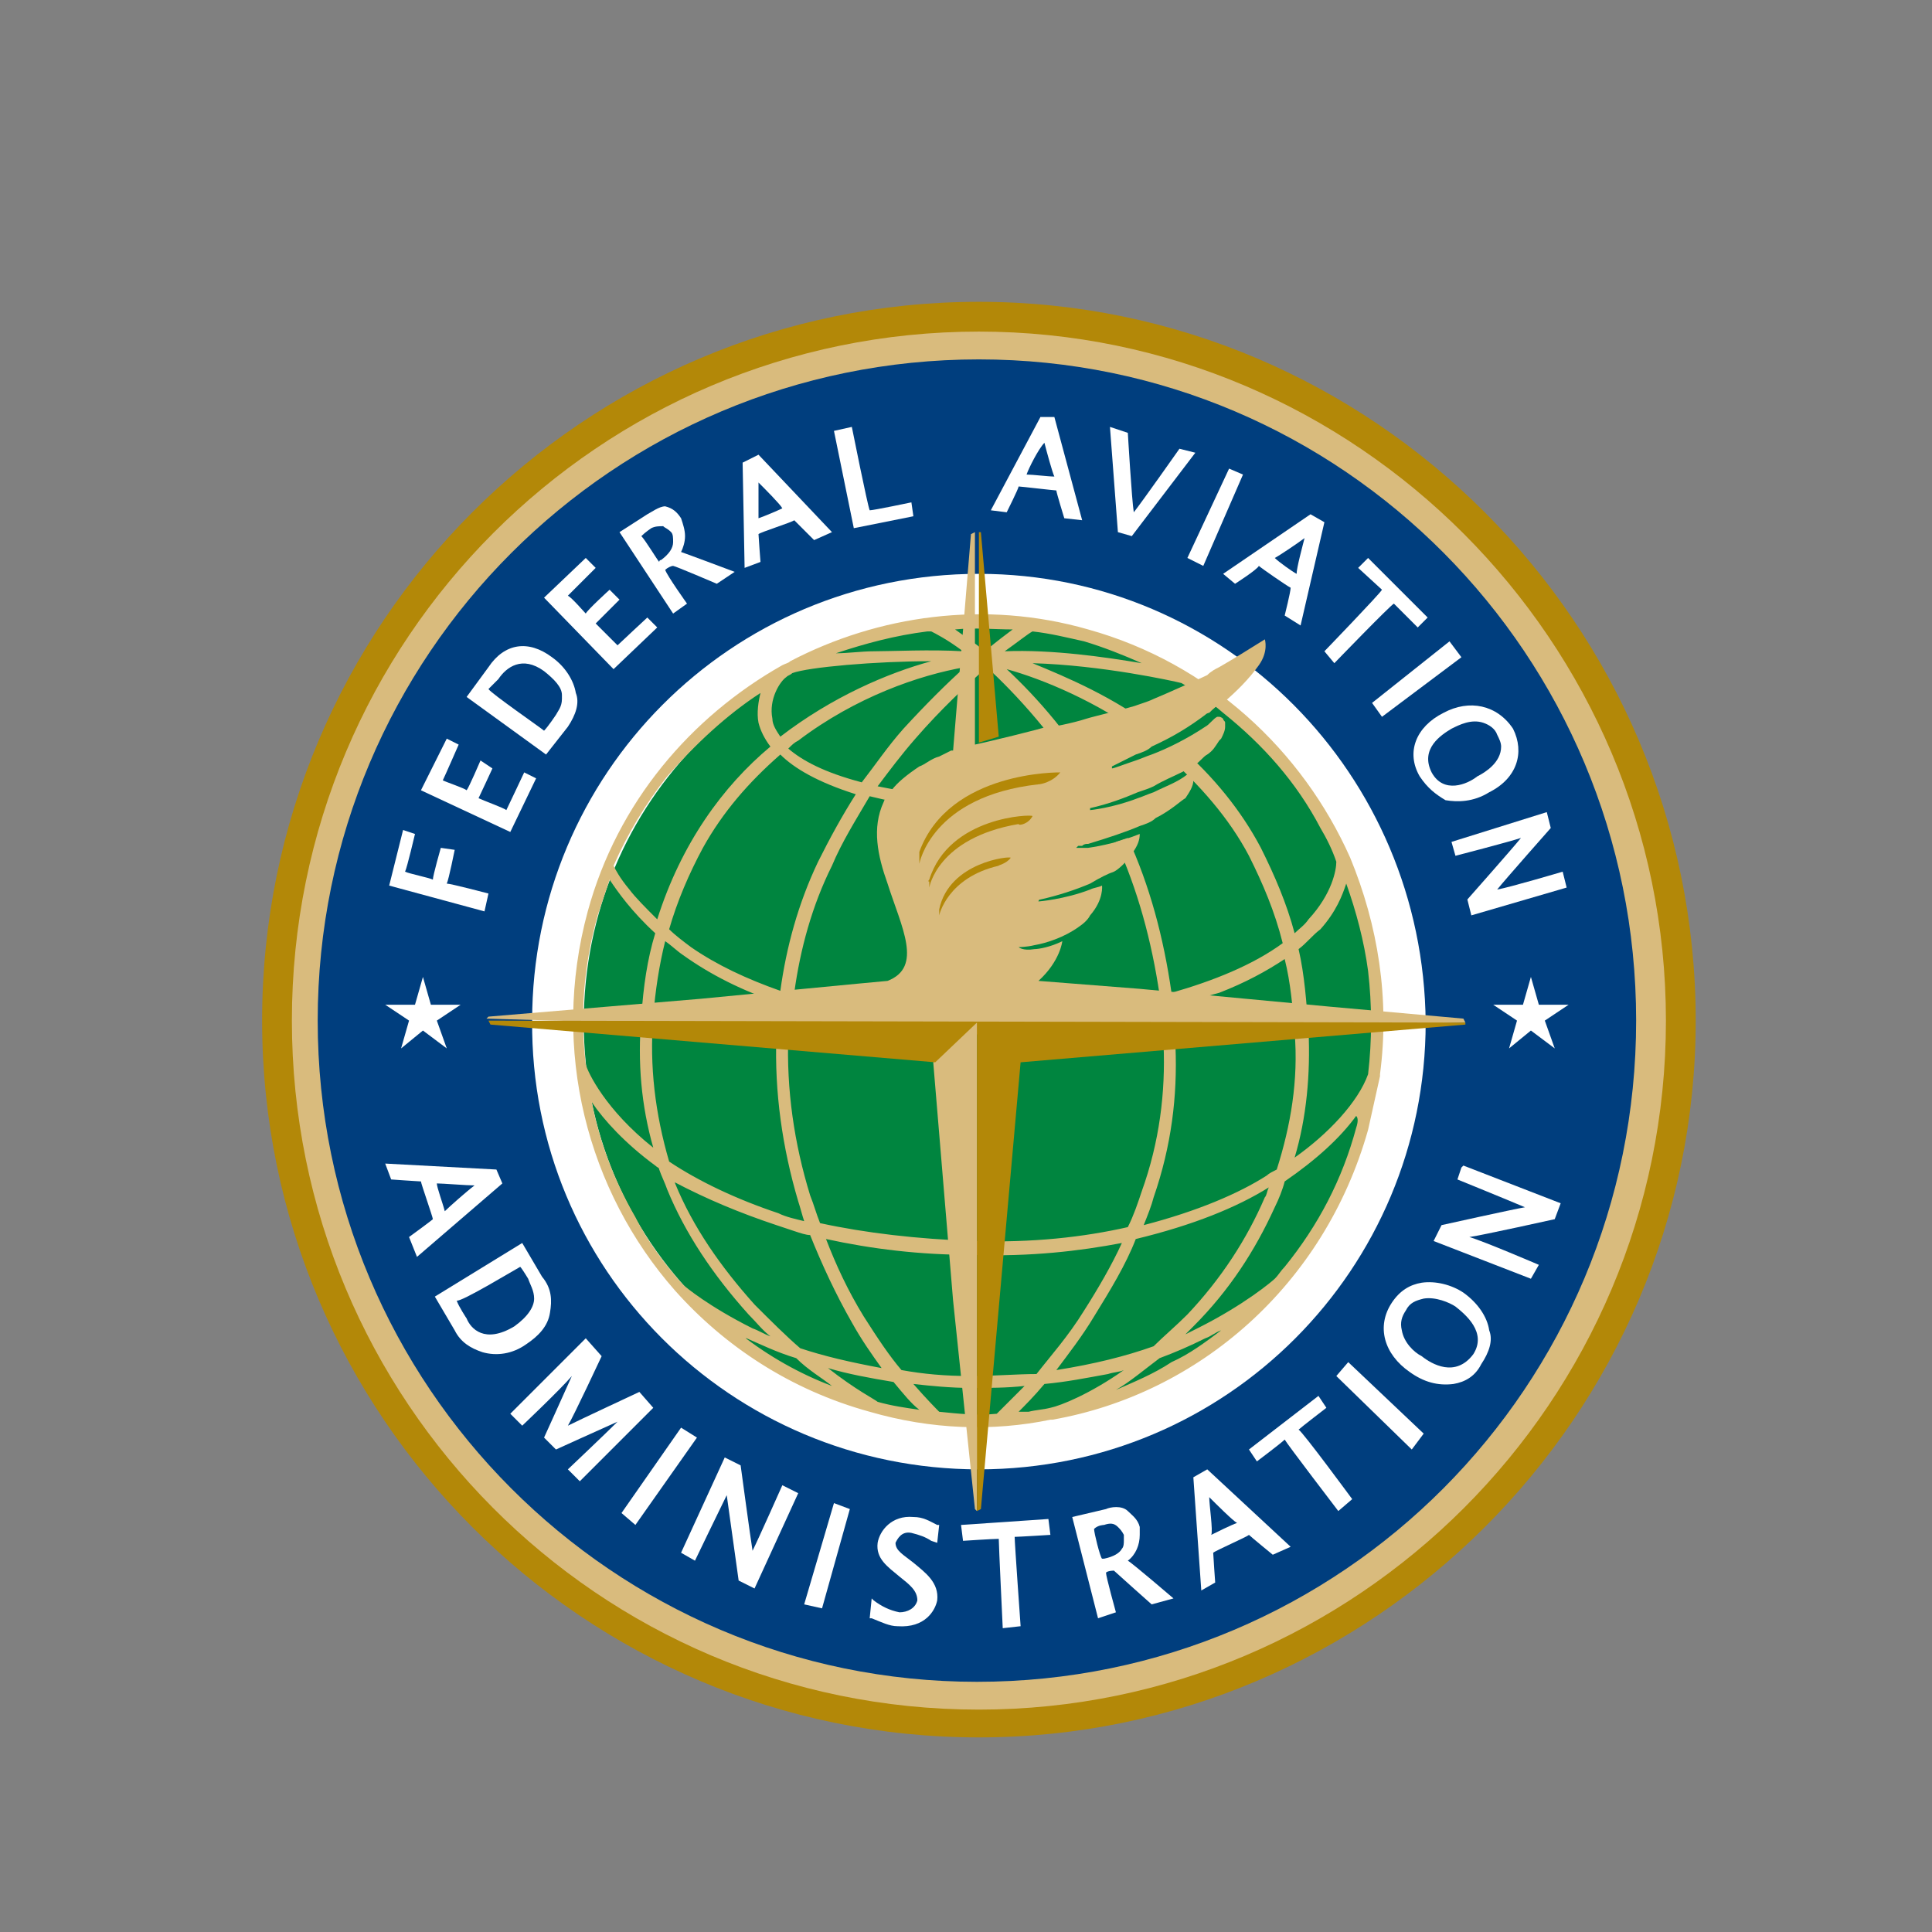 <?xml version="1.0" encoding="utf-8"?>
<!-- Generator: Adobe Illustrator 22.1.0, SVG Export Plug-In . SVG Version: 6.00 Build 0)  -->
<svg version="1.1" xmlns="http://www.w3.org/2000/svg" xmlns:xlink="http://www.w3.org/1999/xlink" x="0px" y="0px"
	 viewBox="0 0 97.3 97.3" style="enable-background:new 0 0 97.3 97.3;" xml:space="preserve">
<rect x="0" y="0" width="97.3" height="97.3" fill="#808080" stroke="none"/>
<style type="text/css">
	.st0{fill-rule:evenodd;clip-rule:evenodd;fill:#B38808;}
	.st1{fill-rule:evenodd;clip-rule:evenodd;fill:#D9BB7D;}
	.st2{fill-rule:evenodd;clip-rule:evenodd;fill:#003E7E;}
	.st3{fill-rule:evenodd;clip-rule:evenodd;fill:#FFFFFF;}
	.st4{fill-rule:evenodd;clip-rule:evenodd;fill:#00853F;}
	.st5{fill:#D9BB7D;}
</style>
<g id="Layer_1">
</g>
<g id="Layer_2">
	<g>
		<path class="st0" d="M85.4,51.4c0,19.9-16.3,36.1-36.1,36.1c-19.9,0-36.1-16.2-36.1-36.1c0-20,16.2-36.2,36.1-36.2
			C69.1,15.2,85.4,31.4,85.4,51.4z"/>
		<path class="st1" d="M83.9,51.4c0,19.2-15.6,34.7-34.6,34.7c-19.2,0-34.6-15.6-34.6-34.7c0-19.2,15.5-34.7,34.6-34.7
			C68.3,16.7,83.9,32.3,83.9,51.4z"/>
		<path class="st2" d="M82.4,51.4c0,18.4-14.8,33.3-33.2,33.3C30.9,84.7,16,69.8,16,51.4C16,33,30.9,18.1,49.3,18.1
			C67.6,18.1,82.4,33,82.4,51.4z"/>
		<path class="st3" d="M49.3,28.9c-12.5,0-22.5,10.1-22.5,22.5C26.7,63.9,36.8,74,49.3,74c12.5,0,22.5-10.1,22.5-22.5
			C71.7,39,61.7,28.9,49.3,28.9z"/>
		<path class="st4" d="M69.2,51.5c0,11-8.9,19.9-19.9,19.9c-11,0-19.9-8.9-19.9-19.9c0-11.1,8.9-20,19.9-20
			C60.2,31.5,69.2,40.4,69.2,51.5z"/>
		<path class="st3" d="M19.6,44.6l4.8,1.3l0.2-0.9c0,0-1.9-0.5-2.1-0.5c0.1-0.2,0.4-1.7,0.4-1.7l-0.7-0.1c0,0-0.4,1.4-0.4,1.6
			c-0.2-0.1-1.2-0.3-1.4-0.4c0.1-0.2,0.5-1.9,0.5-1.9l-0.6-0.2L19.6,44.6z"/>
		<path class="st3" d="M21.2,39.8l4.5,2.1l1.3-2.7l-0.6-0.3c0,0-0.8,1.7-0.9,1.9c-0.1-0.1-1.2-0.5-1.4-0.6c0.1-0.2,0.7-1.5,0.7-1.5
			l-0.6-0.4c0,0-0.6,1.4-0.7,1.5c-0.1-0.1-1-0.4-1.2-0.5c0.1-0.2,0.8-1.8,0.8-1.8l-0.6-0.3L21.2,39.8z"/>
		<path class="st3" d="M24.6,33.6l-1.1,1.5l4,2.9l1.1-1.4c0.4-0.6,0.6-1.2,0.4-1.7c-0.1-0.6-0.5-1.3-1.2-1.8
			C26.6,32.2,25.4,32.4,24.6,33.6z"/>
		<path class="st2" d="M25.1,34.2c0.4-0.6,1.2-1.2,2.3-0.4c0.5,0.4,0.9,0.8,0.9,1.2c0,0.1,0,0.1,0,0.2c0,0.4-0.2,0.6-0.3,0.8
			c0,0-0.4,0.6-0.6,0.8c-0.1-0.1-2.7-1.9-2.8-2.1C24.7,34.6,25.1,34.2,25.1,34.2z"/>
		<path class="st3" d="M27.4,30.1l3.5,3.6l2.2-2.1l-0.5-0.5c0,0-1.4,1.3-1.5,1.4c-0.1-0.1-0.9-0.9-1.1-1.1c0.1-0.1,1.2-1.2,1.2-1.2
			l-0.5-0.5c0,0-1.1,1-1.2,1.2c-0.1-0.1-0.7-0.8-0.9-0.9c0.1-0.1,1.4-1.4,1.4-1.4l-0.5-0.5L27.4,30.1z"/>
		<path class="st3" d="M32.6,25.9l-1.4,0.9l2.7,4.1l0.7-0.5c0,0-1-1.4-1.1-1.7c0.1-0.1,0.3-0.2,0.4-0.2c0.1,0,2.2,0.9,2.2,0.9
			l0.9-0.6c0,0-2.4-0.9-2.7-1c0.1-0.2,0.2-0.5,0.2-0.8c0-0.3-0.1-0.6-0.2-0.9c-0.2-0.3-0.4-0.5-0.8-0.6
			C33.2,25.5,32.8,25.8,32.6,25.9z"/>
		<path class="st2" d="M32.8,26.6c0.2-0.1,0.4-0.1,0.6-0.1c0.1,0.1,0.2,0.1,0.4,0.3c0.1,0.1,0.1,0.3,0.1,0.5c0,0.3-0.2,0.6-0.6,0.9
			c0,0-0.1,0-0.1,0.1c-0.1-0.1-0.7-1.1-0.9-1.3C32.5,26.8,32.8,26.6,32.8,26.6z"/>
		<path class="st3" d="M37.4,23.3l0.1,5.3l0.8-0.3c0,0-0.1-1.3-0.1-1.4c0.1-0.1,1.7-0.6,1.8-0.7c0.1,0.1,1,1,1,1l0.9-0.4l-3.7-3.9
			L37.4,23.3z"/>
		<path class="st2" d="M38.2,24.3c0.3,0.3,1.1,1.1,1.2,1.3c-0.2,0.1-0.9,0.4-1.2,0.5C38.2,25.8,38.2,24.7,38.2,24.3z"/>
		<path class="st3" d="M42,21.7l1,4.9l3-0.6l-0.1-0.7c0,0-1.9,0.4-2.1,0.4c-0.1-0.2-0.9-4.2-0.9-4.2L42,21.7z"/>
		<path class="st3" d="M49.9,25.7l0.8,0.1c0,0,0.6-1.2,0.6-1.3c0.1,0,1.8,0.2,1.9,0.2c0,0.1,0.4,1.4,0.4,1.4l0.9,0.1l-1.4-5.2
			L52.4,21L49.9,25.7z"/>
		<path class="st2" d="M52.6,22.3c0.1,0.4,0.4,1.5,0.5,1.7c-0.3,0-1.1-0.1-1.4-0.1C51.8,23.6,52.3,22.6,52.6,22.3z"/>
		<path class="st3" d="M56.3,26.8L57,27l3.2-4.2l-0.8-0.2c0,0-1.9,2.7-2.3,3.2c-0.1-0.6-0.3-4-0.3-4l-0.9-0.3L56.3,26.8z"/>
		<polygon class="st3" points="59.8,28.1 60.6,28.5 62.6,23.9 61.9,23.6 		"/>
		<path class="st3" d="M61.6,28.9l0.6,0.5c0,0,1.1-0.7,1.2-0.9c0.1,0.1,1.4,1,1.6,1.1C65,29.8,64.7,31,64.7,31l0.8,0.5l1.2-5.2
			L66,25.9L61.6,28.9z"/>
		<path class="st2" d="M65.7,27.1c-0.1,0.4-0.4,1.5-0.4,1.8c-0.2-0.1-0.9-0.6-1.1-0.8C64.4,28,65.3,27.4,65.7,27.1z"/>
		<path class="st3" d="M69.6,29.7c-0.1,0.2-2.9,3.1-2.9,3.1l0.5,0.6c0,0,2.8-2.9,3-3c0.1,0.1,1.2,1.2,1.2,1.2l0.5-0.5l-3-3l-0.5,0.5
			L69.6,29.7z"/>
		<polygon class="st3" points="69.1,35.4 69.6,36.1 73.6,33.1 73,32.3 		"/>
		<path class="st3" d="M72.7,35.9c-1.4,0.7-1.9,2-1.2,3.2c0.4,0.6,0.8,0.9,1.3,1.2c0.6,0.1,1.4,0.1,2.2-0.4c1.4-0.7,1.8-2,1.2-3.2
			C75.4,35.5,74,35.2,72.7,35.9z"/>
		<path class="st2" d="M72.1,38.9c-0.6-1.2,0.5-1.9,1-2.2c0.4-0.2,1-0.5,1.6-0.3c0.3,0.1,0.6,0.3,0.7,0.6c0.1,0.2,0.2,0.4,0.2,0.6
			c0,0.8-0.8,1.3-1.2,1.5C73.9,39.5,72.7,40,72.1,38.9z"/>
		<path class="st3" d="M73.1,42.4l0.2,0.7c0,0,2.7-0.7,3.3-0.9c-0.4,0.5-2.7,3.1-2.7,3.1l0.2,0.8l4.8-1.4l-0.2-0.8
			c0,0-2.7,0.8-3.3,0.9c0.4-0.5,2.7-3.1,2.7-3.1l-0.2-0.8L73.1,42.4z"/>
		<path class="st3" d="M19.7,59.4c0,0,1.4,0.1,1.5,0.1c0,0.1,0.6,1.8,0.6,1.9c-0.1,0.1-1.2,0.9-1.2,0.9l0.4,1l4.3-3.7L25,58.9
			l-5.6-0.3L19.7,59.4z"/>
		<path class="st2" d="M22,59.6c0.3,0,1.5,0.1,1.9,0.1c-0.4,0.3-1.3,1.1-1.5,1.3C22.3,60.6,22,59.8,22,59.6z"/>
		<path class="st3" d="M21.9,65.3l1,1.7c0.3,0.6,0.8,0.9,1.4,1.1c0.7,0.2,1.5,0.1,2.2-0.4c0.6-0.4,1.1-0.9,1.2-1.6
			c0.1-0.6,0.1-1.2-0.4-1.8l-1-1.7L21.9,65.3z"/>
		<path class="st2" d="M26.2,63.8c0.1,0.1,0.4,0.6,0.4,0.6c0.1,0.3,0.3,0.6,0.3,1c0,0.4-0.3,0.9-1,1.4c-1.5,0.9-2.2,0.1-2.4-0.4
			c0,0-0.4-0.6-0.5-0.9C23.2,65.6,26,63.9,26.2,63.8z"/>
		<path class="st3" d="M25.7,71.2l0.6,0.6c0,0,1.9-1.8,2.5-2.5c-0.4,0.9-1.4,3.1-1.4,3.1l0.6,0.6c0,0,2.2-1,3.1-1.4
			c-0.6,0.6-2.5,2.4-2.5,2.4l0.6,0.6l3.7-3.7l-0.7-0.8c0,0-3,1.4-3.6,1.7c0.3-0.5,1.7-3.5,1.7-3.5l-0.8-0.9L25.7,71.2z"/>
		<polygon class="st3" points="31.3,76.2 32,76.8 35.1,72.4 34.3,71.9 		"/>
		<path class="st3" d="M34.3,78.2l0.7,0.4c0,0,1.3-2.7,1.6-3.3c0.1,0.7,0.6,4.3,0.6,4.3l0.8,0.4l2.2-4.8l-0.8-0.4
			c0,0-1.2,2.7-1.5,3.3c-0.1-0.6-0.6-4.3-0.6-4.3l-0.8-0.4L34.3,78.2z"/>
		<polygon class="st3" points="40.5,80.8 41.4,81 42.8,76 42,75.7 		"/>
		<path class="st3" d="M44.2,77.7c-0.1,0.8,0.5,1.2,1.1,1.7c0.5,0.4,0.9,0.7,0.9,1.2c-0.1,0.4-0.5,0.6-0.9,0.6
			c-0.5-0.1-0.9-0.3-1.3-0.6l-0.1-0.1l-0.1,1h0.1c0.5,0.2,0.9,0.4,1.3,0.4c1.4,0.1,1.9-0.8,2-1.3c0.1-0.9-0.6-1.4-1.2-1.9
			c-0.5-0.4-0.9-0.6-0.9-1c0.1-0.2,0.3-0.6,0.8-0.5c0.4,0.1,0.7,0.2,1,0.4l0.3,0.1l0.1-0.9h-0.1c-0.4-0.2-0.7-0.4-1.2-0.4
			C44.9,76.3,44.3,77.1,44.2,77.7z"/>
		<path class="st3" d="M48.4,76.8l0.1,0.8c0,0,1.5-0.1,1.8-0.1c0,0.3,0.2,4.5,0.2,4.5l0.9-0.1c0,0-0.3-4.2-0.3-4.5
			c0.2,0,1.8-0.1,1.8-0.1l-0.1-0.8L48.4,76.8z"/>
		<path class="st3" d="M55.7,76L54,76.4l1.3,5.1l0.9-0.3c0,0-0.5-1.8-0.5-2c0.1-0.1,0.4-0.1,0.4-0.1c0.1,0.1,1.9,1.7,1.9,1.7
			l1.1-0.3c0,0-2.1-1.8-2.3-1.9c0.4-0.3,0.6-0.8,0.6-1.3c0-0.1,0-0.2,0-0.4c-0.1-0.4-0.4-0.6-0.6-0.8C56.5,75.8,55.9,75.9,55.7,76z"
			/>
		<path class="st2" d="M55.6,76.8c0.3-0.1,0.5-0.1,0.7,0.1c0.1,0.1,0.2,0.2,0.3,0.4c0,0.1,0,0.2,0,0.3c0,0.1,0,0.3-0.1,0.4
			c-0.1,0.2-0.4,0.4-0.9,0.5c0,0-0.1,0-0.1,0c-0.1-0.1-0.4-1.3-0.4-1.5C55.3,76.8,55.6,76.8,55.6,76.8z"/>
		<path class="st3" d="M60.1,74.4l0.4,5.7l0.7-0.4c0,0-0.1-1.4-0.1-1.5c0.1-0.1,1.7-0.8,1.8-0.9c0.1,0.1,1.2,1,1.2,1l0.9-0.4
			L60.8,74L60.1,74.4z"/>
		<path class="st2" d="M60.9,75.4c0.3,0.3,1.2,1.2,1.4,1.3c-0.3,0.1-1.1,0.5-1.3,0.6C61.1,77.1,60.9,75.8,60.9,75.4z"/>
		<path class="st3" d="M62.9,73l0.4,0.6c0,0,1.2-0.9,1.4-1.1c0.1,0.2,2.7,3.6,2.7,3.6l0.7-0.6c0,0-2.5-3.4-2.7-3.5
			c0.1-0.1,1.4-1.1,1.4-1.1l-0.4-0.6L62.9,73z"/>
		<polygon class="st3" points="67.3,69.3 71.1,73 71.7,72.2 67.9,68.6 		"/>
		<path class="st3" d="M71.6,64.6c-0.6,0.1-1.1,0.4-1.5,1c-0.8,1.2-0.4,2.6,0.9,3.5c0.7,0.5,1.4,0.7,2.2,0.6c0.6-0.1,1.1-0.4,1.4-1
			c0.4-0.6,0.6-1.2,0.4-1.7c-0.1-0.7-0.6-1.4-1.3-1.9C73.1,64.7,72.3,64.5,71.6,64.6z"/>
		<g>
			<path class="st2" d="M71.6,68.3c-0.4-0.2-0.9-0.7-1-1.3c-0.1-0.4,0-0.7,0.2-1c0.2-0.4,0.5-0.5,0.9-0.6c0.6-0.1,1.3,0.2,1.6,0.4
				c0.5,0.4,1.6,1.3,0.9,2.4C73.3,69.4,72.1,68.7,71.6,68.3l1.8-2.6L71.6,68.3z"/>
		</g>
		<path class="st3" d="M73.6,58.8l-0.2,0.6c0,0,2.7,1.1,3.4,1.4c-0.6,0.1-4.2,0.9-4.2,0.9l-0.4,0.8l4.9,1.9l0.4-0.7
			c0,0-2.8-1.2-3.5-1.4c0.7-0.1,4.3-0.9,4.3-0.9l0.3-0.8l-4.9-1.9L73.6,58.8z"/>
		<polygon class="st3" points="75.2,50.6 76.7,50.6 77.1,49.2 77.5,50.6 79,50.6 77.8,51.4 78.3,52.8 77.1,51.9 76,52.8 76.4,51.4 
					"/>
		<polygon class="st3" points="19.4,50.6 20.9,50.6 21.3,49.2 21.7,50.6 23.2,50.6 22,51.4 22.5,52.8 21.3,51.9 20.2,52.8 
			20.6,51.4 		"/>
		<path class="st5" d="M68.9,56.9c0.2-0.9,0.4-1.8,0.6-2.7c0,0,0-0.1,0-0.1c0.5-3.8-0.1-7.5-1.5-10.9c0,0,0,0,0,0
			c-2.4-5.4-7.1-9.8-13.2-11.5c-5.2-1.5-10.6-0.7-15,1.6c0,0,0,0,0,0c-0.1,0.1-0.2,0.1-0.4,0.2l0,0c0,0,0,0,0,0
			c-4.6,2.6-8.3,6.9-9.8,12.4c-1.9,7,0,14.1,4.4,19.1l0,0c0,0,0,0,0,0c2.5,2.8,5.8,5,9.8,6.1c3.1,0.9,6.2,1,9.1,0.4c0,0,0.1,0,0.1,0
			C60.4,70.2,66.7,64.7,68.9,56.9z M68.3,56.8c-0.7,2.6-1.9,4.9-3.6,7c-0.2,0.2-0.3,0.4-0.5,0.6c-0.1,0.1-1.5,1.3-3.9,2.5
			c-0.2,0.1-0.4,0.2-0.6,0.3c0.1-0.1,0.3-0.3,0.4-0.4c1.8-1.8,3.1-3.8,4.1-6c0.2-0.4,0.4-0.9,0.5-1.3c1.6-1.1,2.8-2.2,3.6-3.3
			C68.4,56.3,68.4,56.5,68.3,56.8z M41.7,68.9c1,0.3,2.1,0.5,3.3,0.7c0.5,0.6,0.9,1.1,1.3,1.4c-0.7-0.1-1.4-0.2-2.1-0.4
			C44.1,70.5,43.1,70,41.7,68.9z M32.9,51.2c0.1-1.3,0.3-2.6,0.6-3.8c0.3,0.2,0.6,0.5,0.9,0.7c1.4,1,3,1.8,4.8,2.4
			c-0.1,0.6-0.1,1.1-0.1,1.7c-0.1,2.8,0.3,5.6,1.1,8.3c0.1,0.3,0.2,0.7,0.3,1c-0.4-0.1-0.9-0.2-1.3-0.4c-2.1-0.7-4-1.6-5.5-2.6
			C33,56.1,32.7,53.7,32.9,51.2z M38.9,36.2c-0.2-1,0.4-1.9,0.7-2.1c0.1-0.1,0.2-0.1,0.3-0.2c0.8-0.3,4.2-0.6,7-0.6
			c-2.2,0.6-5,1.8-7.6,3.8C39.1,36.8,38.9,36.5,38.9,36.2z M64.3,58.9c-0.2,0.1-0.4,0.2-0.5,0.3c-1.4,0.9-3.5,1.8-6.2,2.5
			c0.2-0.5,0.4-1,0.5-1.4c0.9-2.6,1.2-5.1,1.1-7.6c0-0.7-0.1-1.3-0.2-2c0.9-0.2,1.6-0.5,2.4-0.7c1.3-0.5,2.4-1.1,3.3-1.7
			c0.3,1.2,0.4,2.4,0.5,3.7C65.4,54.4,65,56.7,64.3,58.9z M55.1,40.3c0,0.1,0.1,0.1,0.1,0.2c-1.5,0.1-3.3,0.1-5.3-0.1
			c-2.4-0.2-4.2-0.5-5.7-0.8c0.6-0.8,1.2-1.6,1.9-2.4c1.3-1.5,2.6-2.7,3.6-3.6C51.1,34.9,53.2,37.1,55.1,40.3z M40.3,50.8
			c0.1,0,0.3,0.1,0.4,0.1c3,0.8,6.4,1.1,10.2,0.9c2.8-0.2,5.3-0.5,7.5-1c0.1,0.6,0.1,1.2,0.2,1.8c0.1,2.4-0.2,4.9-1.1,7.4
			c-0.2,0.6-0.4,1.2-0.7,1.8c-2.2,0.5-4.8,0.8-7.8,0.7c-2.8-0.1-5.4-0.4-7.7-0.9c-0.2-0.5-0.3-0.9-0.5-1.4c-0.8-2.6-1.2-5.3-1.1-8.1
			c0-0.5,0-1,0.1-1.5C40,50.7,40.2,50.8,40.3,50.8z M58.3,36.8c-2.2-1.7-4.6-2.7-6.3-3.4c3.5,0.1,7.1,0.9,7.5,1
			c0.7,0.4,1.4,0.9,2.1,1.5c2,1.6,3.7,3.5,4.9,5.8c0.3,0.5,0.6,1.1,0.8,1.7c0,0.4-0.2,1.6-1.4,2.9c-0.2,0.3-0.5,0.5-0.7,0.7
			c-0.4-1.5-1-2.9-1.7-4.3c-1-1.9-2.4-3.6-4.1-5.1L58.7,38c1.7,1.5,3.2,3.2,4.2,5.1c0.7,1.4,1.3,2.8,1.7,4.4
			c-1.5,1.1-3.5,1.9-5.6,2.5c-0.4-2.8-1.1-5.4-2.2-7.8l-0.6,0.2c1.1,2.4,1.8,5,2.2,7.7c-2.5,0.6-5.1,0.9-7.4,1
			c-3.7,0.2-7.1-0.1-10-0.8c-0.3-0.1-0.7-0.2-1-0.3c0.3-2.2,0.9-4.4,1.9-6.4c0.5-1.2,1.2-2.3,1.9-3.5c1.6,0.4,3.5,0.7,6,0.9
			c2.2,0.2,5.9-0.9,5.8-1.1c-1.6-2.8-3.4-4.8-4.9-6.2c1.8,0.5,4.5,1.6,7.1,3.5C58,37.2,58.2,37,58.3,36.8z M40.2,37.3
			c2.9-2.2,6.1-3.3,8.4-3.7c-0.9,0.8-2,1.9-3.1,3.1c-0.8,0.9-1.4,1.8-2.1,2.7c-1.9-0.5-3-1.1-3.7-1.7C39.9,37.5,40,37.4,40.2,37.3z
			 M43.1,40c-0.7,1.1-1.3,2.2-1.9,3.4c-1,2.1-1.6,4.3-1.9,6.5c-1.7-0.6-3.2-1.3-4.5-2.2c-0.4-0.3-0.8-0.6-1.1-0.9
			c0.4-1.4,1-2.8,1.7-4.1c1-1.8,2.3-3.3,3.9-4.7C40,38.7,41.2,39.4,43.1,40z M39.1,61.7c0.3,0.1,0.6,0.2,0.9,0.3
			c0.3,0.1,0.6,0.2,0.8,0.2c0.6,1.5,1.3,3,2.1,4.4c0.5,0.9,1,1.6,1.5,2.3c-1.6-0.3-2.9-0.6-4.1-1c-0.7-0.6-1.5-1.4-2.3-2.2
			c-1.7-1.9-3.1-3.9-4-6.1c0,0,0-0.1-0.1-0.1C35.6,60.4,37.3,61.1,39.1,61.7z M46,69.7c0.9,0.1,1.9,0.2,2.9,0.2c0.9,0,1.8,0,2.7-0.1
			c-0.7,0.7-1.2,1.2-1.4,1.4c-1,0.1-1.9,0-2.9-0.1C47.2,71,46.7,70.5,46,69.7z M48.9,69.3c-1.3,0-2.4-0.1-3.5-0.3
			c-0.6-0.7-1.2-1.6-1.9-2.7c-0.8-1.3-1.4-2.6-1.9-3.9c2.3,0.5,4.7,0.8,7.4,0.8c2.9,0.1,5.4-0.2,7.5-0.6c-0.5,1.1-1.2,2.3-1.9,3.4
			c-0.8,1.3-1.7,2.3-2.4,3.2C51.2,69.2,50.1,69.3,48.9,69.3z M55.1,66.3c0.8-1.3,1.6-2.6,2.1-3.9c2.9-0.7,5.1-1.6,6.7-2.6
			c-0.1,0.2-0.1,0.4-0.2,0.5c-0.9,2.1-2.2,4.1-3.9,5.9c-0.6,0.6-1.2,1.1-1.7,1.6c-1.4,0.5-3,0.9-4.9,1.2
			C53.8,68.2,54.5,67.3,55.1,66.3z M68.9,54.1c-0.5,1.4-2,3-3.7,4.2c0.6-2,0.8-4.2,0.7-6.4c-0.1-1.4-0.2-2.8-0.5-4.1
			c0.4-0.3,0.7-0.7,1.1-1c0.8-0.9,1.1-1.7,1.3-2.3c0.5,1.4,0.9,2.9,1.1,4.4C69.1,50.6,69.1,52.4,68.9,54.1z M57.5,33.4
			c-1.8-0.3-4.5-0.7-6.9-0.6c0.7-0.5,1.2-0.9,1.4-1c0.9,0.1,1.7,0.3,2.6,0.5C55.6,32.6,56.6,33,57.5,33.4z M49.6,32.8
			c-0.6-0.5-1.1-0.8-1.5-1.1c1-0.1,2,0,2.9,0C50.6,32,50.2,32.3,49.6,32.8z M46.7,31.8c0.1,0,0.1,0,0.2,0c0.2,0.1,0.8,0.4,1.6,1
			c-1.6-0.1-3.6,0-4.5,0c-0.6,0-1.3,0.1-1.9,0.1C43.6,32.4,45.1,32,46.7,31.8z M38.3,34.9c-0.1,0.4-0.2,1-0.1,1.5
			c0.1,0.4,0.3,0.8,0.6,1.2c-2.4,2-4.5,4.9-5.7,8.7c-0.6-0.6-1.1-1.1-1.4-1.5c-0.5-0.6-0.7-1-0.8-1.2c0.7-1.6,1.6-3.1,2.7-4.5
			C35,37.5,36.6,36,38.3,34.9z M30.7,44.3c0.4,0.6,1.1,1.6,2.3,2.7c-0.4,1.3-0.6,2.7-0.7,4.2c-0.2,2.3,0,4.5,0.6,6.6
			c-2.4-1.9-3.3-3.8-3.4-4.2c-0.3-2.5-0.1-5,0.6-7.5C30.3,45.5,30.5,44.9,30.7,44.3z M29.8,55.5c0.6,0.9,1.7,2.1,3.2,3.2
			c0.1,0.1,0.2,0.1,0.2,0.2c0.1,0.3,0.3,0.7,0.4,1c0.9,2.2,2.3,4.3,4.1,6.3c0.4,0.4,0.7,0.8,1.1,1.1c-0.3-0.1-0.6-0.3-0.9-0.4
			c-2.2-1.1-3.4-2.1-3.5-2.2c-0.9-1-1.8-2.2-2.4-3.4C30.9,59.4,30.2,57.5,29.8,55.5z M37.6,67.4c0.7,0.3,1.5,0.7,2.5,1
			c0.6,0.6,1.3,1,1.8,1.4c-1.6-0.6-3.2-1.5-4.6-2.6C37.4,67.3,37.5,67.4,37.6,67.4z M51.3,71.1c0.3-0.3,0.8-0.8,1.3-1.4
			c1.1-0.1,2.1-0.3,3.2-0.5c0.3-0.1,0.6-0.1,0.8-0.2c-1.7,1.2-3.2,1.8-3.7,1.9c-0.4,0.1-0.7,0.1-1.1,0.2
			C51.6,71.1,51.4,71.1,51.3,71.1z M56.2,70c0.7-0.4,1.4-1,2.2-1.6c0.8-0.3,1.5-0.6,2.3-1c0.3-0.1,0.5-0.3,0.8-0.4
			c-0.8,0.6-1.6,1.2-2.5,1.6C58.1,69.2,57.1,69.6,56.2,70z"/>
		<path class="st1" d="M49.2,52.1l24.6-0.6l-0.1-0.2l-6.7-0.6l-9.6-0.9l-5.1-0.4c1.1-1,1.2-2,1.2-2c-0.6,0.3-1.2,0.4-1.4,0.4
			c-0.6,0.1-0.8-0.1-0.8-0.1s0.4,0,0.8-0.1c0.6-0.1,1.5-0.4,2.2-0.9c0.3-0.2,0.5-0.4,0.6-0.6c0.7-0.8,0.6-1.5,0.6-1.5
			c-0.2,0.1-0.4,0.1-0.6,0.2c-1.3,0.5-2.6,0.6-2.6,0.6s0-0.1,0.1-0.1c0.9-0.2,1.8-0.5,2.5-0.8c0.5-0.3,0.9-0.5,1.2-0.6
			c0.2-0.1,0.4-0.3,0.5-0.4c0,0,0.5-0.5,0.4-0.5c0.3-0.4,0.4-0.7,0.4-1c-1,0.4-1.9,0.6-2.6,0.7c-0.4,0-0.6,0-0.6,0s0,0,0.1-0.1
			c0.1,0,0.2,0,0.2,0c0.1-0.1,0.2-0.1,0.3-0.1c1-0.3,1.9-0.6,2.6-0.9c0.3-0.1,0.6-0.2,0.8-0.4c0.8-0.4,1.3-0.9,1.5-1
			c0.2-0.3,0.4-0.6,0.4-0.9c0,0,0,0,0,0l0,0c0-0.1,0-0.1,0-0.2c0,0,0,0,0,0c0-0.1,0-0.2-0.1-0.2c0,0,0,0,0,0c0,0,0,0-0.1,0
			c0,0-0.1,0-0.1,0.1c0,0,0,0,0,0c-0.5,0.4-1.1,0.6-1.7,0.9c-0.3,0.1-0.5,0.2-0.8,0.3c-1.3,0.5-2.4,0.6-2.4,0.6v-0.1
			c0.9-0.2,1.7-0.5,2.4-0.8c0.3-0.1,0.6-0.2,0.8-0.3c0.5-0.3,1-0.5,1.4-0.7c0,0,0,0,0,0c0.2-0.1,0.4-0.2,0.7-0.4c0,0,0,0,0,0
			c0.2-0.1,0.4-0.4,0.6-0.5c0.3-0.2,0.4-0.4,0.6-0.7c0,0,0.1-0.1,0.1-0.1c0.1-0.2,0.2-0.4,0.2-0.6c0,0,0,0,0,0c0,0,0-0.1,0-0.1
			c0,0,0-0.1,0-0.1c0-0.1-0.1-0.1-0.1-0.2c0,0,0,0,0,0c0,0-0.1-0.1-0.2-0.1c0,0-0.1,0-0.1,0c0,0,0,0,0,0c-0.2,0.1-0.4,0.4-0.6,0.5
			c-0.9,0.6-1.9,1.1-2.7,1.4c-0.3,0.1-0.5,0.2-0.8,0.3c-0.6,0.2-1.1,0.4-1.2,0.4c0,0,0-0.1,0-0.1c0.4-0.2,0.8-0.4,1.2-0.6
			c0.3-0.1,0.6-0.2,0.8-0.4c1.1-0.5,1.9-1,2.7-1.6c0.1-0.1,0.2-0.1,0.2-0.1c0,0,0,0,0,0c0.2-0.2,0.4-0.4,0.7-0.5c0,0,0,0,0,0
			c0.7-0.6,1.3-1.2,1.8-1.9c0.5-0.7,0.3-1.3,0.3-1.3c-0.8,0.5-1.6,1-2.3,1.4c-0.2,0.1-0.4,0.2-0.6,0.4c-0.2,0.1-2.2,1-2.7,1.2
			c-0.2,0.1-0.5,0.2-0.8,0.3c-0.2,0.1-2.3,0.6-2.6,0.7c-0.6,0.2-2,0.5-2,0.4c-0.2,0.1-3.1,0.8-3.6,0.9V26.8l-0.2,0.1l-0.9,10.9
			c0,0,0,0-0.1,0c-0.2,0.1-0.4,0.2-0.6,0.3c-0.4,0.1-0.7,0.4-1,0.5c-0.6,0.4-1.1,0.8-1.4,1.2c0,0-0.3,0.3-0.4,0.6
			c-0.6,1.3-0.3,2.7,0.2,4.1c0.7,2.2,1.8,4.2,0,4.9c-0.1,0-9.4,0.9-9.4,0.9l-10.7,0.9l-0.1,0.1l23.9,0.7l-0.4,0.4l-0.6,0.7l-0.4,0.4
			l1,12L49.1,76l0.1,0.1V52.1z"/>
		<polygon class="st1" points="57.4,41.8 57.4,41.8 57.4,41.8 		"/>
		<polygon class="st0" points="49.4,26.8 50.3,37.1 49.3,37.4 49.3,26.8 		"/>
		<polygon class="st0" points="47.1,53.5 24.7,51.6 24.6,51.4 73.8,51.5 73.8,51.6 51.4,53.5 49.4,76 49.2,76.1 49.2,51.5 		"/>
		<path class="st0" d="M53.4,38.9L53.4,38.9c0,0-5.6-0.1-7.1,4c0,0,0,0.1,0,0.2c0,0.1,0,0.4,0,0.4s0.6-3.4,6-4
			C52.4,39.5,53,39.4,53.4,38.9z"/>
		<path class="st0" d="M52,41.1C52,41,52,41,52,41.1c0-0.1-4.2,0-5.2,3.2c0,0-0.1,0.1,0,0.1c0,0.1,0,0.3,0,0.3s0.4-2.5,4.5-3.2
			C51.3,41.6,51.8,41.5,52,41.1z"/>
		<path class="st0" d="M50.9,43.2C50.9,43.1,50.9,43.1,50.9,43.2c0-0.1-3.1,0.2-3.6,2.6c0,0,0,0.1,0,0.1c0,0.1,0,0.2,0,0.2
			s0.4-1.9,3-2.5C50.2,43.6,50.7,43.5,50.9,43.2z"/>
	</g>
</g>
</svg>
